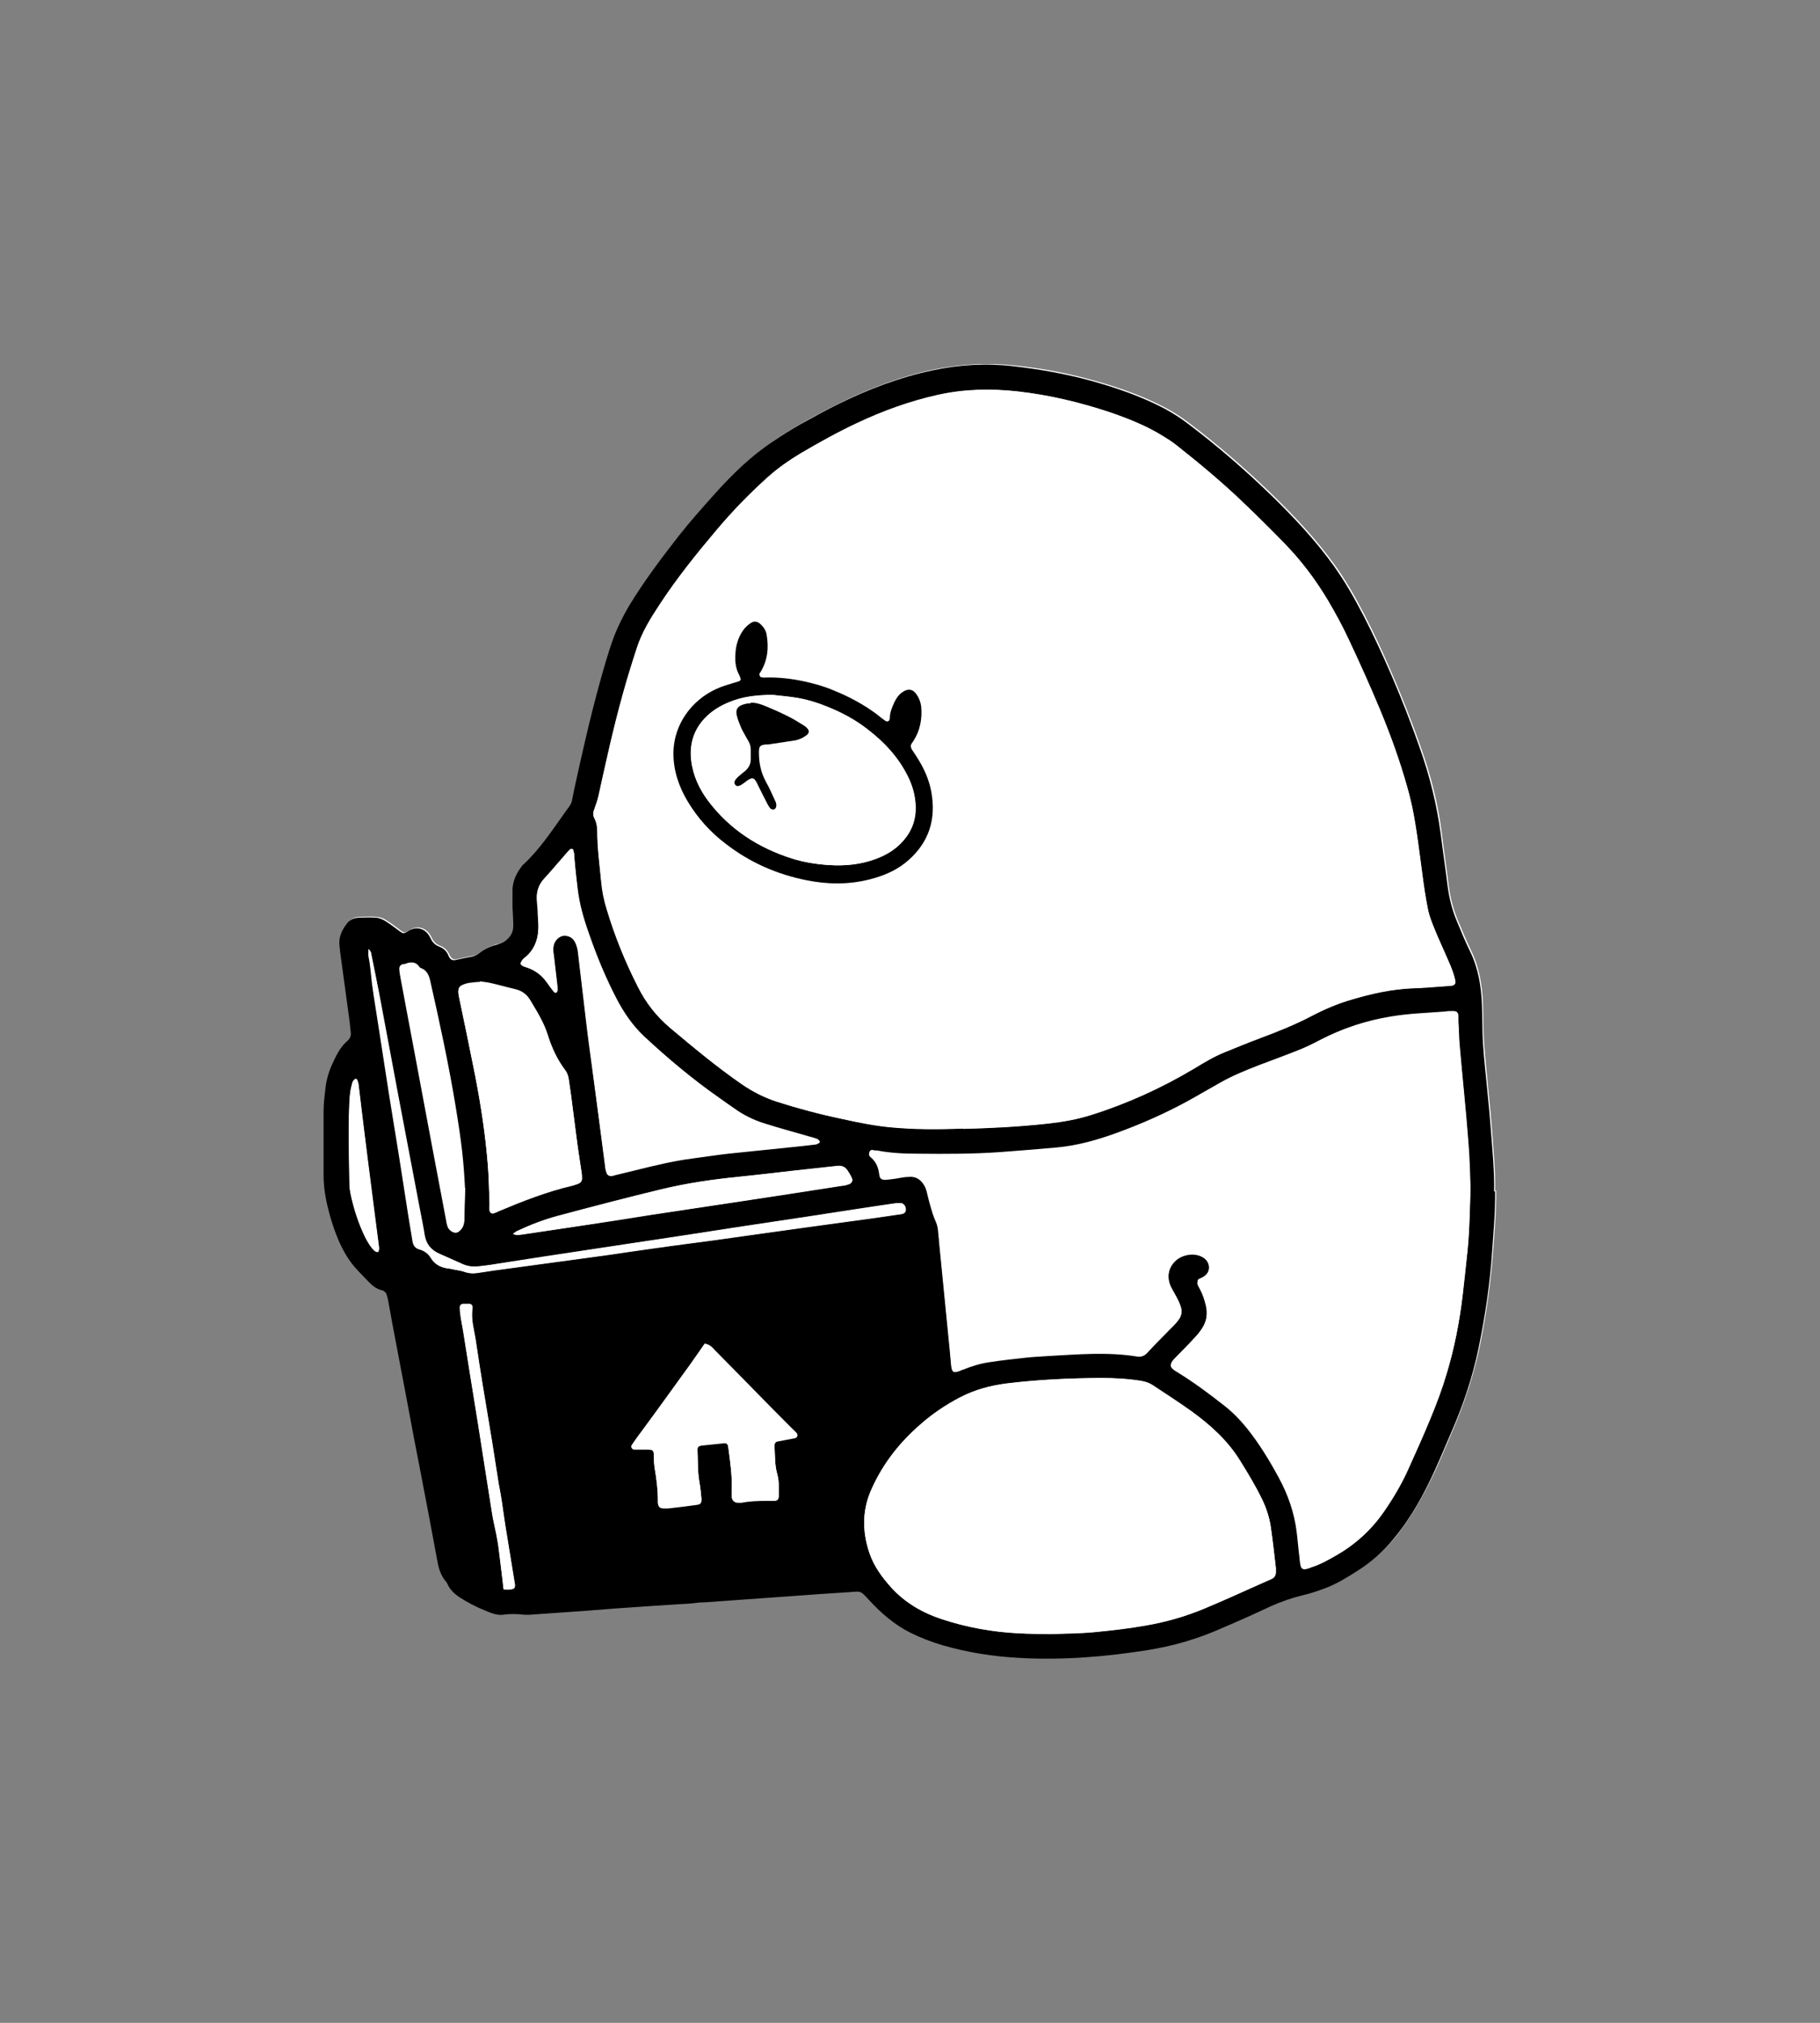 <svg width="45" height="50" viewBox="0 0 45 50" fill="none" xmlns="http://www.w3.org/2000/svg">
<rect x="0" y="0" width="45" height="50" fill="#808080" stroke="none"/>
<g clip-path="url(#clip0_200_12974)">
<path d="M36.967 29.438C36.98 28.924 36.922 28.377 36.883 27.831C36.863 27.57 36.837 27.311 36.811 27.05C36.772 26.624 36.726 26.197 36.693 25.764C36.674 25.443 36.674 25.123 36.667 24.803C36.648 24.35 36.576 23.91 36.374 23.496C36.256 23.25 36.152 22.996 36.047 22.75C35.93 22.47 35.858 22.183 35.819 21.883C35.767 21.456 35.702 21.029 35.65 20.602C35.558 19.869 35.376 19.155 35.128 18.462C34.821 17.588 34.469 16.735 34.084 15.901C33.868 15.441 33.64 14.988 33.386 14.555C33.268 14.361 33.151 14.168 33.014 13.981C32.557 13.341 32.022 12.774 31.461 12.227C30.809 11.594 30.123 11 29.399 10.454C29.223 10.32 29.034 10.194 28.832 10.087C28.251 9.78 27.638 9.567 27.005 9.393C26.379 9.22 25.739 9.1 25.087 9.033C24.415 8.96 23.749 9 23.09 9.133C22.288 9.3 21.518 9.593 20.781 9.954C20.461 10.114 20.142 10.28 19.828 10.46C19.593 10.594 19.365 10.734 19.143 10.887C18.615 11.247 18.158 11.687 17.721 12.161C17.401 12.507 17.088 12.861 16.801 13.234C16.371 13.781 15.947 14.341 15.588 14.941C15.438 15.195 15.307 15.448 15.203 15.728C15.053 16.115 14.942 16.522 14.837 16.922C14.602 17.782 14.407 18.655 14.218 19.522C14.139 19.896 14.198 19.776 13.989 20.069C13.676 20.516 13.369 20.962 12.978 21.336C12.965 21.349 12.952 21.363 12.939 21.376C12.802 21.543 12.704 21.736 12.697 21.963C12.697 22.103 12.697 22.249 12.697 22.39C12.697 22.543 12.71 22.703 12.717 22.856C12.717 23.036 12.632 23.17 12.489 23.256C12.43 23.296 12.365 23.323 12.293 23.336C12.143 23.376 12.006 23.436 11.882 23.536C11.823 23.59 11.751 23.616 11.673 23.63C11.556 23.65 11.438 23.676 11.321 23.703C11.223 23.73 11.164 23.703 11.119 23.61C11.073 23.503 11.001 23.423 10.897 23.383C10.786 23.343 10.714 23.27 10.668 23.163C10.655 23.136 10.642 23.116 10.629 23.096C10.518 22.93 10.336 22.883 10.159 22.97C10.14 22.983 10.114 22.996 10.094 23.01C10.003 23.063 9.99 23.056 9.905 22.996C9.781 22.903 9.657 22.809 9.527 22.73C9.461 22.689 9.383 22.669 9.311 22.663C9.174 22.649 9.031 22.663 8.894 22.663C8.783 22.663 8.679 22.709 8.607 22.803C8.489 22.956 8.411 23.123 8.418 23.323C8.418 23.39 8.431 23.45 8.437 23.516C8.515 24.09 8.594 24.663 8.672 25.243C8.685 25.33 8.692 25.41 8.698 25.497C8.705 25.584 8.679 25.65 8.62 25.703C8.47 25.843 8.372 26.017 8.281 26.197C8.183 26.404 8.111 26.617 8.078 26.844C8.052 27.05 8.026 27.257 8.026 27.464V29.011C8.026 29.311 8.072 29.611 8.15 29.898C8.176 29.998 8.202 30.098 8.235 30.198C8.352 30.558 8.496 30.911 8.724 31.211C8.848 31.371 9.005 31.518 9.142 31.665C9.233 31.758 9.331 31.845 9.461 31.871C9.54 31.891 9.579 31.945 9.598 32.018C9.611 32.072 9.625 32.118 9.631 32.172C9.664 32.338 9.69 32.505 9.722 32.672C9.846 33.325 9.97 33.978 10.094 34.632C10.199 35.172 10.303 35.706 10.401 36.246C10.551 37.026 10.701 37.806 10.845 38.586C10.877 38.76 10.929 38.926 11.047 39.066C11.066 39.093 11.079 39.12 11.099 39.153C11.164 39.286 11.269 39.38 11.386 39.46C11.582 39.586 11.784 39.693 11.999 39.78C12.149 39.84 12.3 39.913 12.463 39.893C12.645 39.873 12.815 39.88 12.998 39.893H13.115C13.559 39.86 14.009 39.833 14.452 39.8L15.216 39.74C15.855 39.7 16.488 39.653 17.127 39.613C17.238 39.613 17.343 39.6 17.454 39.586C18.132 39.54 18.817 39.486 19.496 39.44C20.011 39.406 20.526 39.366 21.042 39.333C21.309 39.313 21.296 39.293 21.505 39.52C21.805 39.853 22.138 40.14 22.542 40.34C22.797 40.467 23.058 40.567 23.332 40.647C23.952 40.833 24.591 40.927 25.237 40.96C26.3 41.013 27.351 40.933 28.401 40.767C29.034 40.667 29.647 40.48 30.234 40.227C30.639 40.047 31.043 39.866 31.441 39.686C31.702 39.566 31.976 39.473 32.257 39.406C32.44 39.366 32.616 39.306 32.785 39.24C33.072 39.133 33.333 38.966 33.594 38.806C33.947 38.586 34.247 38.306 34.508 37.986C34.925 37.473 35.239 36.886 35.519 36.286C35.65 35.999 35.767 35.712 35.891 35.425C36.191 34.732 36.432 34.019 36.589 33.278C36.752 32.485 36.863 31.685 36.922 30.878C36.954 30.404 37 29.931 36.993 29.418L36.967 29.438Z" fill="white"/>
<path d="M36.967 29.438C36.974 29.951 36.928 30.424 36.896 30.898C36.843 31.705 36.726 32.505 36.563 33.298C36.413 34.039 36.171 34.752 35.865 35.446C35.741 35.732 35.623 36.019 35.493 36.306C35.219 36.913 34.906 37.493 34.482 38.006C34.221 38.333 33.921 38.606 33.568 38.826C33.307 38.993 33.046 39.153 32.759 39.26C32.583 39.326 32.407 39.386 32.231 39.426C31.95 39.493 31.683 39.586 31.415 39.706C31.017 39.893 30.613 40.073 30.208 40.246C29.621 40.507 29.008 40.687 28.375 40.787C27.325 40.953 26.274 41.04 25.211 40.98C24.565 40.947 23.925 40.847 23.306 40.667C23.038 40.587 22.771 40.487 22.516 40.36C22.112 40.16 21.779 39.866 21.479 39.54C21.27 39.313 21.29 39.333 21.016 39.353C20.5 39.386 19.985 39.42 19.47 39.46C18.791 39.506 18.106 39.56 17.427 39.606C17.317 39.606 17.212 39.62 17.101 39.633C16.462 39.673 15.829 39.713 15.19 39.76L14.426 39.82C13.983 39.853 13.533 39.88 13.089 39.913C13.05 39.913 13.011 39.913 12.971 39.913C12.795 39.893 12.619 39.886 12.436 39.913C12.273 39.933 12.123 39.86 11.973 39.8C11.758 39.713 11.556 39.606 11.36 39.48C11.242 39.4 11.138 39.306 11.073 39.173C11.06 39.146 11.047 39.113 11.021 39.086C10.903 38.946 10.851 38.786 10.818 38.606C10.675 37.826 10.525 37.046 10.375 36.266C10.27 35.726 10.166 35.192 10.068 34.652C9.944 33.999 9.82 33.345 9.696 32.692C9.664 32.525 9.638 32.358 9.605 32.191C9.598 32.138 9.585 32.092 9.572 32.038C9.553 31.965 9.514 31.905 9.435 31.891C9.305 31.858 9.207 31.778 9.116 31.685C8.972 31.531 8.822 31.391 8.698 31.231C8.47 30.931 8.326 30.584 8.209 30.218C8.176 30.118 8.15 30.018 8.124 29.918C8.046 29.624 8 29.331 8 29.031C8 28.517 8 28.004 8 27.484C8 27.277 8.026 27.07 8.052 26.864C8.078 26.637 8.157 26.417 8.254 26.217C8.339 26.037 8.437 25.857 8.594 25.724C8.659 25.663 8.685 25.597 8.672 25.517C8.665 25.43 8.652 25.35 8.646 25.263C8.568 24.69 8.489 24.116 8.411 23.536C8.405 23.47 8.398 23.41 8.391 23.343C8.378 23.143 8.463 22.976 8.581 22.823C8.652 22.73 8.757 22.689 8.868 22.683C9.005 22.683 9.148 22.669 9.285 22.683C9.357 22.683 9.435 22.716 9.501 22.75C9.631 22.83 9.755 22.923 9.879 23.016C9.964 23.076 9.977 23.083 10.068 23.03C10.088 23.016 10.107 23.003 10.133 22.99C10.31 22.903 10.492 22.95 10.603 23.116C10.616 23.136 10.629 23.163 10.642 23.183C10.688 23.29 10.76 23.363 10.871 23.403C10.975 23.443 11.053 23.523 11.092 23.63C11.132 23.73 11.197 23.75 11.295 23.723C11.412 23.696 11.53 23.67 11.647 23.65C11.725 23.636 11.797 23.603 11.856 23.556C11.98 23.456 12.117 23.39 12.267 23.356C12.332 23.336 12.404 23.31 12.463 23.276C12.606 23.183 12.697 23.056 12.691 22.876C12.691 22.723 12.678 22.563 12.671 22.41V21.983C12.684 21.756 12.776 21.569 12.913 21.396C12.926 21.383 12.939 21.363 12.952 21.356C13.35 20.983 13.65 20.529 13.963 20.089C14.172 19.796 14.113 19.916 14.191 19.542C14.381 18.669 14.576 17.802 14.811 16.942C14.922 16.542 15.033 16.135 15.177 15.748C15.281 15.475 15.412 15.215 15.562 14.961C15.927 14.361 16.344 13.808 16.775 13.254C17.069 12.881 17.382 12.527 17.695 12.181C18.125 11.707 18.582 11.261 19.117 10.907C19.339 10.754 19.567 10.614 19.802 10.48C20.115 10.307 20.429 10.134 20.755 9.974C21.492 9.613 22.262 9.32 23.064 9.153C23.723 9.013 24.389 8.973 25.061 9.053C25.707 9.127 26.346 9.24 26.979 9.413C27.605 9.587 28.225 9.8 28.806 10.107C29.001 10.214 29.191 10.334 29.373 10.474C30.097 11.02 30.782 11.614 31.435 12.247C31.996 12.794 32.531 13.361 32.988 14.001C33.118 14.188 33.242 14.374 33.359 14.575C33.614 15.008 33.842 15.461 34.058 15.921C34.449 16.755 34.795 17.608 35.102 18.482C35.349 19.175 35.526 19.889 35.623 20.622C35.676 21.049 35.741 21.476 35.793 21.903C35.832 22.203 35.904 22.489 36.021 22.77C36.126 23.023 36.23 23.276 36.348 23.516C36.55 23.93 36.622 24.37 36.641 24.823C36.654 25.143 36.648 25.463 36.667 25.784C36.693 26.21 36.746 26.637 36.785 27.07C36.811 27.331 36.837 27.59 36.856 27.851C36.896 28.397 36.954 28.944 36.941 29.458L36.967 29.438ZM23.808 27.897C24.395 27.884 25.165 27.851 25.935 27.764C26.287 27.724 26.633 27.664 26.966 27.557C27.86 27.277 28.708 26.897 29.517 26.41C29.758 26.264 30 26.117 30.261 26.01C30.561 25.884 30.861 25.764 31.167 25.65C31.591 25.49 32.016 25.323 32.42 25.11C32.74 24.943 33.066 24.803 33.412 24.703C33.907 24.557 34.41 24.443 34.932 24.423C35.239 24.41 35.545 24.383 35.845 24.363C35.963 24.363 35.995 24.31 35.969 24.197C35.943 24.083 35.897 23.97 35.858 23.863C35.76 23.623 35.65 23.39 35.545 23.15C35.441 22.91 35.336 22.669 35.291 22.416C35.245 22.176 35.206 21.929 35.173 21.683C35.095 21.102 35.03 20.516 34.912 19.942C34.88 19.782 34.84 19.622 34.795 19.469C34.606 18.809 34.377 18.169 34.116 17.535C33.875 16.955 33.614 16.381 33.346 15.808C33.19 15.475 33.014 15.148 32.825 14.828C32.518 14.315 32.159 13.841 31.741 13.414C31.441 13.101 31.135 12.801 30.822 12.501C30.267 11.961 29.673 11.467 29.067 10.987C28.975 10.914 28.877 10.854 28.779 10.794C28.355 10.527 27.899 10.347 27.436 10.187C26.692 9.94 25.935 9.76 25.159 9.673C24.493 9.6 23.834 9.613 23.182 9.76C22.49 9.914 21.831 10.154 21.192 10.454C20.709 10.68 20.246 10.94 19.789 11.207C19.502 11.38 19.228 11.574 18.98 11.794C18.53 12.201 18.106 12.634 17.715 13.101C17.219 13.688 16.736 14.288 16.312 14.935C16.084 15.281 15.862 15.635 15.738 16.035C15.614 16.415 15.496 16.795 15.392 17.175C15.164 17.995 14.981 18.829 14.798 19.662C14.772 19.776 14.733 19.889 14.694 19.996C14.661 20.076 14.655 20.142 14.694 20.222C14.746 20.322 14.766 20.429 14.766 20.542C14.766 20.962 14.824 21.376 14.863 21.789C14.883 22.023 14.929 22.256 15 22.476C15.196 23.136 15.457 23.776 15.77 24.39C15.966 24.783 16.233 25.123 16.566 25.403C17.14 25.89 17.721 26.37 18.341 26.797C18.608 26.984 18.889 27.124 19.195 27.224C19.724 27.397 20.259 27.537 20.807 27.651C21.224 27.737 21.642 27.824 22.073 27.864C22.588 27.904 23.104 27.917 23.802 27.891H23.808V27.897ZM36.361 29.378C36.348 29.024 36.341 28.597 36.302 28.164C36.243 27.39 36.158 26.617 36.093 25.85C36.074 25.65 36.074 25.45 36.06 25.243V25.103C36.054 25.023 36.015 24.99 35.93 24.99C35.858 24.99 35.793 24.99 35.721 25.003C35.284 25.037 34.84 25.05 34.403 25.123C33.784 25.223 33.19 25.417 32.629 25.71C32.453 25.803 32.276 25.89 32.087 25.963C31.768 26.09 31.441 26.21 31.122 26.33C30.796 26.457 30.469 26.59 30.163 26.764C29.889 26.917 29.621 27.077 29.341 27.23C28.786 27.53 28.212 27.784 27.625 27.997C27.135 28.177 26.64 28.317 26.118 28.364C25.654 28.404 25.191 28.444 24.728 28.477C24.062 28.524 23.391 28.524 22.719 28.517C22.373 28.517 22.027 28.504 21.688 28.437C21.649 28.437 21.609 28.437 21.577 28.424C21.557 28.424 21.531 28.424 21.525 28.437C21.505 28.451 21.492 28.477 21.492 28.497C21.492 28.517 21.505 28.551 21.525 28.564C21.662 28.677 21.72 28.831 21.747 29.004C21.759 29.104 21.805 29.137 21.903 29.131C21.994 29.131 22.079 29.111 22.171 29.098C22.275 29.084 22.373 29.064 22.471 29.058C22.64 29.044 22.764 29.124 22.856 29.264C22.882 29.311 22.901 29.358 22.914 29.404C22.953 29.531 22.98 29.658 23.012 29.784C23.045 29.898 23.084 30.011 23.123 30.118C23.162 30.218 23.188 30.311 23.201 30.418C23.201 30.491 23.214 30.558 23.221 30.631C23.312 31.531 23.397 32.432 23.488 33.338C23.502 33.458 23.508 33.585 23.521 33.705C23.541 33.885 23.58 33.912 23.743 33.852C23.769 33.852 23.788 33.832 23.815 33.825C24.023 33.739 24.239 33.672 24.46 33.639C24.761 33.592 25.067 33.559 25.374 33.525C25.557 33.505 25.739 33.492 25.928 33.485C26.659 33.445 27.39 33.378 28.127 33.498C28.232 33.519 28.31 33.478 28.382 33.398C28.538 33.225 28.701 33.065 28.864 32.898C28.93 32.832 29.001 32.765 29.067 32.692C29.243 32.498 29.256 32.412 29.145 32.165C29.112 32.098 29.08 32.038 29.047 31.978C29.021 31.925 28.988 31.878 28.962 31.825C28.845 31.591 28.877 31.338 29.047 31.158C29.217 30.985 29.51 30.931 29.719 31.031C29.739 31.045 29.765 31.058 29.784 31.071C29.947 31.198 29.941 31.438 29.765 31.551C29.726 31.578 29.686 31.591 29.647 31.611C29.608 31.631 29.602 31.671 29.615 31.711C29.628 31.751 29.654 31.791 29.673 31.831C29.745 31.965 29.791 32.105 29.823 32.252C29.869 32.465 29.836 32.665 29.712 32.845C29.654 32.938 29.582 33.018 29.504 33.098C29.367 33.252 29.217 33.398 29.073 33.545C29.053 33.565 29.034 33.585 29.021 33.599C28.923 33.712 28.93 33.758 29.053 33.845C29.073 33.858 29.099 33.872 29.119 33.885C29.517 34.132 29.895 34.412 30.261 34.699C30.469 34.865 30.659 35.045 30.822 35.252C31.135 35.632 31.389 36.059 31.624 36.492C31.852 36.913 32.009 37.359 32.068 37.839C32.094 38.039 32.113 38.239 32.133 38.44C32.139 38.52 32.153 38.593 32.166 38.673C32.179 38.739 32.231 38.766 32.296 38.753C32.348 38.739 32.394 38.726 32.44 38.706C32.648 38.633 32.838 38.533 33.027 38.426C33.496 38.159 33.895 37.806 34.208 37.359C34.443 37.026 34.651 36.672 34.821 36.299C35.01 35.879 35.206 35.459 35.376 35.032C35.526 34.672 35.663 34.305 35.773 33.932C35.963 33.305 36.087 32.672 36.165 32.018C36.204 31.698 36.237 31.385 36.269 31.065C36.334 30.518 36.341 29.971 36.361 29.344V29.378ZM25.955 40.393C26.333 40.38 26.692 40.38 27.044 40.346C27.462 40.306 27.879 40.26 28.297 40.187C28.812 40.1 29.308 39.96 29.784 39.76C30.202 39.586 30.619 39.4 31.03 39.213C31.167 39.153 31.298 39.093 31.435 39.033C31.513 39 31.552 38.94 31.546 38.846V38.766C31.507 38.433 31.474 38.093 31.422 37.759C31.389 37.513 31.311 37.279 31.2 37.053C31.043 36.733 30.861 36.426 30.672 36.126C30.358 35.619 29.934 35.232 29.465 34.892C29.151 34.665 28.825 34.465 28.506 34.245C28.421 34.185 28.323 34.152 28.225 34.139C27.899 34.085 27.566 34.065 27.233 34.065C26.457 34.065 25.68 34.105 24.904 34.199C24.493 34.245 24.102 34.352 23.736 34.545C23.384 34.732 23.058 34.952 22.751 35.219C22.249 35.659 21.844 36.166 21.564 36.779C21.316 37.306 21.316 37.846 21.498 38.393C21.609 38.719 21.812 38.986 22.034 39.24C22.379 39.62 22.81 39.866 23.293 40.026C23.906 40.227 24.532 40.34 25.172 40.373C25.439 40.386 25.707 40.386 25.955 40.393ZM20.265 28.231C20.265 28.231 20.22 28.177 20.2 28.171C20.128 28.144 20.057 28.124 19.978 28.104C19.633 28.004 19.293 27.904 18.948 27.804C18.7 27.724 18.458 27.617 18.236 27.477C18.08 27.377 17.93 27.264 17.78 27.157C17.121 26.697 16.508 26.177 15.914 25.63C15.633 25.363 15.418 25.05 15.242 24.71C14.974 24.197 14.759 23.663 14.563 23.116C14.433 22.75 14.322 22.376 14.276 21.983C14.257 21.783 14.231 21.583 14.211 21.383C14.211 21.296 14.198 21.216 14.191 21.129C14.191 21.096 14.178 21.062 14.172 21.036C14.159 20.996 14.107 20.983 14.081 21.016C14.054 21.043 14.028 21.076 14.002 21.102C13.865 21.263 13.735 21.416 13.598 21.569C13.546 21.629 13.493 21.683 13.441 21.743C13.324 21.876 13.265 22.029 13.271 22.203C13.271 22.296 13.285 22.383 13.291 22.476C13.291 22.623 13.311 22.776 13.311 22.923C13.311 23.23 13.206 23.496 12.958 23.696C12.939 23.71 12.919 23.73 12.906 23.75C12.887 23.776 12.88 23.803 12.867 23.823C12.906 23.89 12.971 23.896 13.024 23.916C13.226 23.983 13.389 24.103 13.513 24.276C13.565 24.35 13.617 24.423 13.676 24.497C13.696 24.523 13.715 24.55 13.761 24.537C13.8 24.483 13.78 24.417 13.774 24.357C13.748 24.116 13.715 23.876 13.689 23.636C13.676 23.543 13.669 23.456 13.689 23.363C13.728 23.236 13.826 23.143 13.944 23.13C14.074 23.13 14.165 23.183 14.224 23.303C14.257 23.376 14.283 23.463 14.289 23.543C14.361 24.13 14.426 24.723 14.498 25.31C14.544 25.71 14.602 26.11 14.655 26.51C14.759 27.284 14.863 28.057 14.961 28.837C14.961 28.891 14.981 28.938 14.994 28.991C15.014 29.044 15.053 29.071 15.111 29.071C15.144 29.071 15.177 29.058 15.203 29.051C15.379 29.011 15.549 28.964 15.725 28.924C16.181 28.811 16.645 28.697 17.114 28.637C17.414 28.597 17.708 28.551 18.008 28.517C18.504 28.464 19 28.417 19.496 28.364C19.717 28.344 19.939 28.317 20.161 28.291C20.187 28.291 20.22 28.271 20.259 28.251V28.231H20.265ZM11.869 24.27C11.777 24.27 11.712 24.283 11.64 24.29C11.601 24.29 11.562 24.303 11.53 24.31C11.34 24.363 11.308 24.423 11.347 24.623C11.484 25.277 11.621 25.937 11.751 26.59C11.888 27.297 11.999 28.017 12.058 28.738C12.084 29.071 12.091 29.404 12.104 29.731C12.104 29.791 12.104 29.851 12.104 29.904C12.104 29.964 12.156 29.991 12.215 29.978C12.26 29.964 12.299 29.944 12.339 29.924C12.926 29.678 13.526 29.444 14.146 29.298C14.185 29.298 14.217 29.278 14.257 29.264C14.374 29.224 14.4 29.184 14.387 29.064V29.024C14.348 28.758 14.302 28.497 14.27 28.231C14.217 27.844 14.172 27.457 14.12 27.07C14.1 26.937 14.081 26.797 14.061 26.664C14.048 26.584 14.022 26.51 13.976 26.45C13.774 26.184 13.637 25.884 13.539 25.564C13.441 25.257 13.271 24.99 13.108 24.717C13.024 24.577 12.906 24.49 12.743 24.45C12.541 24.403 12.332 24.343 12.13 24.297C12.039 24.276 11.941 24.27 11.862 24.256V24.27H11.869ZM17.434 33.212C17.434 33.212 17.388 33.278 17.362 33.312C17.258 33.458 17.153 33.605 17.049 33.758C16.932 33.919 16.814 34.085 16.697 34.245C16.547 34.452 16.403 34.652 16.253 34.859C16.116 35.045 15.979 35.232 15.842 35.419C15.77 35.519 15.698 35.619 15.627 35.719C15.594 35.772 15.627 35.826 15.679 35.832H15.986C16.155 35.832 16.162 35.846 16.168 36.006C16.168 36.106 16.168 36.199 16.188 36.299C16.233 36.572 16.273 36.839 16.266 37.112V37.153C16.279 37.246 16.305 37.279 16.403 37.286H16.521C16.756 37.259 16.99 37.233 17.225 37.199C17.323 37.186 17.349 37.153 17.343 37.053C17.33 36.913 17.317 36.766 17.29 36.626C17.245 36.366 17.258 36.106 17.245 35.846C17.245 35.766 17.271 35.746 17.349 35.732C17.519 35.712 17.688 35.699 17.865 35.679C17.962 35.666 17.995 35.679 18.008 35.786C18.054 36.132 18.106 36.479 18.093 36.839C18.093 36.899 18.093 36.959 18.093 37.013C18.106 37.093 18.158 37.139 18.236 37.146H18.334C18.537 37.106 18.739 37.099 18.941 37.099H19.15C19.222 37.099 19.254 37.059 19.254 36.986C19.254 36.812 19.267 36.632 19.222 36.459C19.156 36.232 19.163 35.992 19.15 35.759C19.15 35.672 19.163 35.639 19.254 35.626C19.385 35.599 19.515 35.579 19.646 35.552C19.717 35.539 19.737 35.479 19.691 35.425C19.646 35.379 19.6 35.339 19.554 35.292C18.928 34.652 18.302 34.012 17.669 33.378C17.61 33.318 17.564 33.245 17.427 33.225V33.212H17.434ZM11.497 29.364C11.464 28.704 11.419 28.277 11.262 27.324C11.092 26.297 10.871 25.277 10.642 24.263C10.61 24.116 10.564 23.99 10.414 23.93C10.394 23.93 10.375 23.91 10.368 23.896C10.27 23.756 10.14 23.776 10.009 23.83C9.996 23.83 9.983 23.83 9.97 23.83C9.899 23.85 9.879 23.883 9.885 23.963C9.892 24.05 9.912 24.13 9.925 24.216C10.042 24.83 10.153 25.443 10.27 26.057C10.407 26.797 10.551 27.544 10.688 28.284C10.805 28.904 10.923 29.524 11.04 30.144C11.04 30.198 11.06 30.244 11.073 30.298C11.092 30.358 11.125 30.398 11.177 30.431C11.262 30.485 11.334 30.471 11.399 30.391C11.458 30.325 11.477 30.244 11.484 30.158C11.484 29.891 11.497 29.624 11.504 29.358L11.497 29.364ZM12.678 30.498C12.776 30.544 12.834 30.524 12.9 30.518C13.467 30.431 14.035 30.351 14.602 30.264C15.098 30.191 15.601 30.111 16.096 30.031C16.834 29.918 17.571 29.811 18.308 29.698C19.15 29.571 19.985 29.444 20.826 29.311C20.885 29.311 20.938 29.291 20.996 29.271C21.055 29.251 21.087 29.191 21.068 29.131C21.042 29.064 21.003 29.004 20.964 28.944C20.905 28.844 20.82 28.811 20.703 28.824C20.357 28.864 20.005 28.898 19.659 28.938C19.202 28.984 18.745 29.044 18.289 29.091C17.636 29.151 16.984 29.244 16.344 29.404C15.496 29.611 14.648 29.831 13.8 30.058C13.454 30.151 13.121 30.278 12.795 30.431C12.763 30.445 12.737 30.471 12.684 30.505H12.678V30.498ZM9.122 23.47C9.122 23.55 9.116 23.596 9.122 23.636C9.168 23.856 9.181 24.076 9.207 24.297C9.246 24.603 9.298 24.903 9.344 25.203C9.442 25.823 9.533 26.437 9.631 27.057C9.709 27.55 9.794 28.044 9.872 28.544C9.951 29.044 10.029 29.551 10.107 30.051C10.14 30.264 10.179 30.478 10.212 30.691C10.225 30.791 10.277 30.858 10.375 30.885C10.499 30.918 10.597 30.991 10.662 31.098C10.753 31.245 10.89 31.325 11.053 31.351C11.119 31.351 11.177 31.371 11.242 31.385C11.321 31.398 11.406 31.411 11.484 31.438C11.595 31.478 11.706 31.485 11.823 31.465C11.954 31.445 12.091 31.425 12.221 31.405C13.056 31.291 13.891 31.178 14.726 31.065C14.994 31.031 15.255 30.991 15.522 30.951C15.881 30.898 16.24 30.851 16.605 30.798C16.938 30.751 17.277 30.711 17.61 30.665C18.197 30.584 18.785 30.498 19.372 30.418C19.724 30.371 20.083 30.318 20.435 30.271C20.826 30.218 21.218 30.164 21.609 30.111C21.838 30.078 22.066 30.044 22.294 30.011C22.366 29.998 22.399 29.958 22.399 29.898C22.399 29.818 22.353 29.751 22.281 29.744H22.171C21.975 29.771 21.779 29.804 21.583 29.831C21.048 29.911 20.513 29.998 19.972 30.078C19.456 30.158 18.934 30.231 18.419 30.311C17.884 30.391 17.349 30.478 16.814 30.558C16.077 30.671 15.34 30.778 14.602 30.891C13.833 31.011 13.063 31.131 12.293 31.245C12.149 31.265 11.999 31.285 11.856 31.305C11.719 31.318 11.588 31.305 11.464 31.258C11.262 31.165 11.053 31.078 10.851 30.985C10.649 30.891 10.531 30.738 10.499 30.511C10.466 30.298 10.421 30.091 10.381 29.878C10.205 28.964 10.036 28.051 9.859 27.131C9.696 26.27 9.54 25.417 9.377 24.557C9.311 24.216 9.24 23.883 9.174 23.543C9.174 23.53 9.161 23.523 9.135 23.476H9.122V23.47ZM12.456 39.286C12.521 39.286 12.56 39.3 12.606 39.286C12.717 39.286 12.743 39.246 12.723 39.14C12.665 38.766 12.6 38.393 12.541 38.019C12.502 37.793 12.469 37.566 12.436 37.346C12.417 37.206 12.391 37.066 12.371 36.919C12.358 36.833 12.339 36.752 12.325 36.672C12.267 36.312 12.215 35.952 12.156 35.592C12.084 35.159 12.012 34.732 11.941 34.299C11.875 33.905 11.817 33.512 11.758 33.125C11.719 32.865 11.634 32.605 11.68 32.331V32.312C11.68 32.265 11.653 32.231 11.608 32.231H11.438C11.393 32.231 11.36 32.278 11.367 32.331C11.367 32.418 11.38 32.498 11.393 32.585C11.412 32.692 11.432 32.805 11.451 32.912C11.504 33.238 11.556 33.565 11.608 33.898C11.68 34.345 11.751 34.785 11.823 35.232C11.941 35.966 12.052 36.699 12.169 37.433C12.195 37.593 12.234 37.753 12.267 37.913C12.286 38.026 12.312 38.139 12.325 38.259C12.371 38.593 12.41 38.933 12.45 39.286H12.456ZM8.796 26.664C8.718 26.704 8.711 26.77 8.698 26.83C8.652 27.004 8.646 27.177 8.639 27.351C8.613 27.991 8.639 28.624 8.646 29.264C8.646 29.344 8.652 29.424 8.672 29.498C8.75 29.871 8.868 30.238 9.037 30.584C9.096 30.704 9.168 30.825 9.272 30.918C9.292 30.938 9.324 30.938 9.351 30.945C9.39 30.878 9.37 30.818 9.364 30.758C9.279 30.078 9.187 29.404 9.103 28.724C9.024 28.104 8.946 27.484 8.874 26.864C8.874 26.81 8.861 26.764 8.842 26.71C8.842 26.69 8.816 26.67 8.796 26.657V26.664Z" fill="black"/>
<path d="M23.808 27.897C23.11 27.924 22.595 27.917 22.079 27.871C21.655 27.837 21.231 27.751 20.813 27.657C20.272 27.544 19.73 27.397 19.202 27.23C18.895 27.13 18.615 26.984 18.347 26.804C17.727 26.377 17.153 25.89 16.573 25.41C16.24 25.13 15.973 24.79 15.777 24.396C15.464 23.783 15.209 23.143 15.007 22.483C14.942 22.256 14.896 22.029 14.87 21.796C14.831 21.383 14.772 20.969 14.772 20.549C14.772 20.436 14.752 20.329 14.7 20.229C14.661 20.156 14.674 20.082 14.7 20.002C14.746 19.896 14.785 19.782 14.805 19.669C14.987 18.835 15.17 18.002 15.398 17.182C15.503 16.802 15.62 16.422 15.744 16.041C15.875 15.641 16.096 15.288 16.318 14.941C16.742 14.294 17.225 13.694 17.721 13.107C18.112 12.641 18.537 12.207 18.987 11.801C19.235 11.574 19.509 11.38 19.796 11.214C20.252 10.94 20.722 10.687 21.198 10.46C21.838 10.16 22.497 9.92 23.188 9.767C23.841 9.62 24.506 9.607 25.165 9.68C25.941 9.767 26.698 9.947 27.442 10.194C27.912 10.354 28.368 10.534 28.786 10.8C28.884 10.86 28.982 10.927 29.073 10.994C29.68 11.474 30.273 11.967 30.828 12.507C31.135 12.807 31.448 13.114 31.748 13.421C32.166 13.848 32.524 14.321 32.831 14.835C33.02 15.155 33.196 15.475 33.353 15.815C33.62 16.381 33.881 16.962 34.123 17.542C34.384 18.169 34.619 18.815 34.801 19.476C34.847 19.629 34.88 19.789 34.919 19.949C35.036 20.522 35.101 21.109 35.18 21.689C35.212 21.936 35.251 22.183 35.297 22.423C35.343 22.683 35.454 22.916 35.551 23.156C35.656 23.396 35.76 23.63 35.865 23.87C35.91 23.976 35.95 24.09 35.976 24.203C36.008 24.317 35.976 24.363 35.852 24.37C35.545 24.39 35.238 24.423 34.938 24.43C34.416 24.45 33.914 24.563 33.418 24.71C33.072 24.81 32.746 24.95 32.426 25.117C32.022 25.33 31.598 25.497 31.174 25.657C30.867 25.77 30.567 25.897 30.267 26.017C30.006 26.124 29.765 26.27 29.523 26.417C28.714 26.897 27.866 27.284 26.972 27.564C26.633 27.671 26.287 27.731 25.941 27.771C25.172 27.857 24.402 27.891 23.814 27.904H23.808V27.897ZM18.315 16.788C18.315 16.788 18.282 16.822 18.262 16.828C18.151 16.862 18.041 16.895 17.936 16.928C17.617 17.035 17.336 17.208 17.101 17.462C16.808 17.782 16.651 18.169 16.651 18.615C16.651 19.062 16.788 19.436 17.003 19.796C17.251 20.209 17.564 20.549 17.943 20.843C18.537 21.303 19.202 21.596 19.933 21.743C20.461 21.849 20.983 21.856 21.505 21.723C21.818 21.643 22.112 21.529 22.373 21.323C22.901 20.902 23.136 20.356 23.045 19.676C22.999 19.362 22.888 19.069 22.732 18.802C22.673 18.702 22.608 18.609 22.542 18.509C22.51 18.462 22.503 18.415 22.542 18.362C22.555 18.342 22.568 18.322 22.588 18.295C22.758 18.042 22.81 17.755 22.777 17.455C22.764 17.342 22.725 17.242 22.66 17.148C22.568 17.015 22.444 17.002 22.314 17.095C22.223 17.162 22.157 17.248 22.112 17.348C22.053 17.475 22.007 17.602 22.001 17.742C22.001 17.815 21.936 17.835 21.877 17.795C21.805 17.742 21.733 17.682 21.662 17.628C21.335 17.395 20.99 17.202 20.618 17.055C20.389 16.962 20.148 16.895 19.907 16.835C19.574 16.762 19.241 16.715 18.902 16.735C18.869 16.735 18.837 16.735 18.811 16.722C18.791 16.722 18.778 16.682 18.778 16.662C18.778 16.648 18.791 16.628 18.797 16.608C18.987 16.322 19.013 16.002 18.954 15.668C18.934 15.568 18.882 15.488 18.811 15.421C18.732 15.348 18.641 15.335 18.549 15.395C18.484 15.441 18.419 15.501 18.373 15.568C18.256 15.735 18.197 15.928 18.184 16.135C18.171 16.322 18.184 16.502 18.276 16.668C18.295 16.702 18.302 16.742 18.315 16.775V16.788Z" fill="white"/>
<path d="M36.354 29.378C36.335 30.004 36.328 30.551 36.263 31.098C36.224 31.418 36.191 31.731 36.158 32.051C36.08 32.698 35.956 33.338 35.767 33.965C35.656 34.339 35.519 34.705 35.369 35.065C35.193 35.492 35.004 35.912 34.815 36.332C34.645 36.706 34.436 37.059 34.201 37.393C33.888 37.839 33.49 38.193 33.02 38.459C32.831 38.566 32.642 38.673 32.433 38.739C32.388 38.76 32.335 38.773 32.29 38.786C32.224 38.8 32.172 38.773 32.159 38.706C32.14 38.633 32.133 38.553 32.127 38.473C32.1 38.273 32.087 38.073 32.061 37.873C32.003 37.393 31.846 36.946 31.618 36.526C31.383 36.092 31.128 35.672 30.815 35.285C30.646 35.079 30.463 34.892 30.254 34.732C29.882 34.439 29.51 34.165 29.112 33.919C29.093 33.905 29.067 33.892 29.047 33.879C28.923 33.792 28.917 33.745 29.015 33.632C29.034 33.612 29.047 33.592 29.067 33.578C29.21 33.432 29.354 33.285 29.497 33.132C29.569 33.052 29.641 32.965 29.706 32.878C29.83 32.698 29.863 32.498 29.817 32.285C29.784 32.138 29.739 31.998 29.667 31.865C29.647 31.825 29.621 31.785 29.608 31.745C29.595 31.705 29.608 31.665 29.641 31.645C29.68 31.618 29.726 31.605 29.758 31.585C29.928 31.471 29.941 31.231 29.778 31.105C29.758 31.091 29.739 31.078 29.713 31.065C29.504 30.958 29.204 31.018 29.041 31.191C28.871 31.371 28.838 31.625 28.956 31.858C28.982 31.911 29.015 31.958 29.041 32.011C29.073 32.072 29.112 32.138 29.139 32.198C29.249 32.438 29.236 32.532 29.06 32.725C28.995 32.798 28.923 32.858 28.858 32.932C28.695 33.098 28.532 33.258 28.375 33.432C28.303 33.512 28.225 33.545 28.121 33.532C27.39 33.412 26.659 33.478 25.922 33.518C25.739 33.532 25.55 33.538 25.367 33.559C25.061 33.592 24.761 33.625 24.454 33.672C24.232 33.705 24.017 33.772 23.808 33.858C23.782 33.858 23.762 33.879 23.736 33.885C23.573 33.945 23.534 33.925 23.515 33.739C23.502 33.618 23.495 33.492 23.482 33.372C23.391 32.472 23.306 31.571 23.215 30.665C23.215 30.591 23.201 30.524 23.195 30.451C23.195 30.345 23.162 30.244 23.117 30.151C23.071 30.044 23.038 29.931 23.006 29.818C22.967 29.691 22.941 29.564 22.908 29.438C22.895 29.391 22.875 29.338 22.849 29.298C22.764 29.151 22.634 29.071 22.464 29.091C22.36 29.091 22.262 29.117 22.164 29.131C22.073 29.144 21.988 29.157 21.897 29.164C21.799 29.164 21.753 29.137 21.74 29.038C21.721 28.864 21.662 28.711 21.518 28.597C21.499 28.584 21.486 28.551 21.486 28.531C21.486 28.511 21.499 28.484 21.518 28.471C21.531 28.457 21.557 28.457 21.57 28.457C21.61 28.457 21.649 28.457 21.681 28.471C22.021 28.537 22.366 28.544 22.712 28.551C23.384 28.551 24.05 28.551 24.722 28.511C25.185 28.477 25.648 28.437 26.111 28.397C26.627 28.351 27.129 28.211 27.618 28.031C28.206 27.817 28.78 27.564 29.334 27.264C29.608 27.117 29.882 26.957 30.156 26.797C30.463 26.624 30.789 26.49 31.115 26.364C31.435 26.244 31.761 26.124 32.081 25.997C32.264 25.924 32.446 25.837 32.622 25.744C33.184 25.443 33.777 25.25 34.397 25.157C34.834 25.09 35.271 25.077 35.715 25.037C35.787 25.037 35.852 25.023 35.924 25.023C36.008 25.023 36.041 25.057 36.054 25.137V25.277C36.067 25.477 36.067 25.683 36.087 25.884C36.158 26.657 36.237 27.43 36.295 28.197C36.328 28.624 36.335 29.058 36.354 29.411V29.378Z" fill="white"/>
<path d="M25.955 40.386C25.707 40.386 25.439 40.386 25.172 40.367C24.532 40.333 23.906 40.22 23.293 40.02C22.81 39.866 22.379 39.613 22.034 39.233C21.805 38.986 21.61 38.713 21.499 38.386C21.309 37.839 21.316 37.299 21.564 36.773C21.844 36.159 22.249 35.646 22.751 35.212C23.051 34.945 23.378 34.725 23.736 34.539C24.108 34.345 24.5 34.245 24.904 34.192C25.681 34.099 26.457 34.065 27.233 34.059C27.566 34.059 27.899 34.079 28.225 34.132C28.329 34.152 28.421 34.185 28.506 34.239C28.825 34.452 29.151 34.659 29.465 34.885C29.934 35.225 30.365 35.612 30.672 36.119C30.861 36.426 31.044 36.726 31.2 37.046C31.311 37.273 31.383 37.506 31.422 37.753C31.468 38.086 31.507 38.426 31.546 38.76V38.84C31.546 38.926 31.513 38.986 31.435 39.026C31.298 39.086 31.168 39.146 31.03 39.206C30.613 39.386 30.202 39.573 29.784 39.753C29.308 39.953 28.806 40.093 28.297 40.18C27.879 40.253 27.462 40.3 27.044 40.34C26.692 40.373 26.333 40.373 25.955 40.386Z" fill="white"/>
<path d="M20.265 28.231C20.22 28.251 20.194 28.264 20.168 28.271C19.946 28.297 19.724 28.324 19.502 28.344C19.006 28.397 18.51 28.444 18.015 28.497C17.715 28.531 17.421 28.577 17.121 28.617C16.651 28.684 16.194 28.797 15.731 28.904C15.555 28.944 15.385 28.991 15.209 29.031C15.177 29.031 15.144 29.044 15.118 29.051C15.059 29.051 15.02 29.031 15 28.971C14.987 28.924 14.974 28.871 14.968 28.817C14.863 28.044 14.759 27.27 14.661 26.49C14.609 26.09 14.557 25.69 14.505 25.29C14.433 24.703 14.368 24.11 14.296 23.523C14.283 23.443 14.263 23.356 14.231 23.283C14.178 23.17 14.081 23.103 13.95 23.11C13.833 23.11 13.728 23.21 13.696 23.343C13.669 23.436 13.682 23.523 13.696 23.616C13.722 23.856 13.754 24.096 13.78 24.337C13.78 24.396 13.806 24.463 13.767 24.517C13.722 24.537 13.702 24.503 13.682 24.477C13.63 24.403 13.578 24.33 13.519 24.256C13.396 24.083 13.232 23.963 13.03 23.896C12.978 23.876 12.913 23.876 12.873 23.803C12.887 23.783 12.893 23.75 12.913 23.73C12.926 23.71 12.945 23.69 12.965 23.676C13.213 23.483 13.311 23.216 13.317 22.903C13.317 22.756 13.304 22.603 13.298 22.456C13.298 22.363 13.278 22.276 13.278 22.183C13.278 22.003 13.33 21.849 13.448 21.723C13.5 21.663 13.552 21.609 13.604 21.549C13.741 21.396 13.872 21.236 14.009 21.082C14.035 21.056 14.061 21.023 14.087 20.996C14.12 20.969 14.172 20.976 14.178 21.016C14.178 21.049 14.198 21.076 14.198 21.109C14.198 21.196 14.211 21.276 14.217 21.363C14.237 21.563 14.257 21.763 14.283 21.963C14.328 22.356 14.439 22.73 14.57 23.096C14.759 23.643 14.981 24.177 15.248 24.69C15.425 25.03 15.64 25.343 15.92 25.61C16.508 26.157 17.127 26.677 17.786 27.137C17.936 27.244 18.086 27.351 18.243 27.457C18.465 27.604 18.706 27.711 18.954 27.784C19.293 27.891 19.639 27.984 19.985 28.084C20.057 28.104 20.135 28.124 20.207 28.151C20.226 28.151 20.239 28.184 20.272 28.211V28.231H20.265Z" fill="white"/>
<path d="M11.862 24.27C11.941 24.283 12.038 24.29 12.13 24.31C12.332 24.357 12.534 24.416 12.743 24.463C12.9 24.497 13.024 24.59 13.108 24.73C13.271 25.003 13.441 25.27 13.539 25.577C13.637 25.89 13.774 26.197 13.976 26.464C14.022 26.524 14.048 26.597 14.061 26.677C14.08 26.81 14.1 26.95 14.12 27.084C14.172 27.471 14.217 27.857 14.27 28.244C14.309 28.511 14.348 28.771 14.387 29.038V29.078C14.4 29.198 14.374 29.238 14.257 29.277C14.217 29.291 14.185 29.298 14.146 29.311C13.519 29.458 12.926 29.691 12.338 29.938C12.299 29.958 12.254 29.978 12.214 29.991C12.156 30.011 12.11 29.978 12.104 29.918C12.097 29.858 12.104 29.798 12.104 29.744C12.091 29.411 12.091 29.078 12.058 28.751C11.999 28.031 11.888 27.317 11.751 26.604C11.621 25.944 11.484 25.29 11.347 24.637C11.308 24.436 11.347 24.377 11.53 24.323C11.569 24.31 11.601 24.303 11.64 24.303C11.712 24.303 11.777 24.29 11.869 24.283V24.27H11.862Z" fill="white"/>
<path d="M17.427 33.212C17.558 33.232 17.61 33.305 17.669 33.365C18.295 34.005 18.921 34.645 19.554 35.279C19.6 35.325 19.646 35.365 19.691 35.412C19.737 35.465 19.717 35.526 19.646 35.539C19.515 35.566 19.385 35.586 19.254 35.612C19.169 35.632 19.15 35.659 19.15 35.746C19.163 35.979 19.15 36.212 19.221 36.446C19.267 36.619 19.254 36.792 19.254 36.972C19.254 37.046 19.221 37.079 19.15 37.086H18.941C18.739 37.086 18.53 37.086 18.334 37.133C18.302 37.133 18.269 37.133 18.236 37.133C18.158 37.133 18.106 37.079 18.093 36.999C18.093 36.939 18.093 36.879 18.093 36.826C18.106 36.472 18.054 36.126 18.008 35.772C17.995 35.672 17.962 35.652 17.864 35.666C17.695 35.685 17.525 35.699 17.349 35.719C17.271 35.719 17.245 35.752 17.245 35.832C17.258 36.092 17.245 36.352 17.29 36.612C17.317 36.752 17.329 36.899 17.343 37.039C17.343 37.139 17.323 37.172 17.225 37.186C16.99 37.219 16.755 37.246 16.52 37.273H16.403C16.312 37.273 16.279 37.233 16.266 37.139V37.099C16.266 36.826 16.233 36.552 16.188 36.286C16.175 36.192 16.168 36.092 16.168 35.992C16.168 35.832 16.155 35.819 15.986 35.819H15.679C15.62 35.819 15.588 35.759 15.627 35.706C15.698 35.605 15.764 35.505 15.842 35.406C15.979 35.219 16.116 35.032 16.253 34.845C16.403 34.639 16.547 34.439 16.697 34.232C16.814 34.072 16.931 33.905 17.049 33.745C17.153 33.598 17.258 33.452 17.362 33.298C17.388 33.258 17.414 33.225 17.434 33.198V33.212H17.427Z" fill="white"/>
<path d="M11.491 29.364C11.491 29.631 11.477 29.898 11.471 30.164C11.471 30.251 11.445 30.331 11.386 30.398C11.321 30.478 11.249 30.491 11.164 30.438C11.112 30.404 11.079 30.364 11.06 30.304C11.047 30.258 11.034 30.204 11.027 30.151C10.91 29.531 10.793 28.911 10.675 28.291C10.538 27.55 10.395 26.804 10.258 26.064C10.14 25.45 10.029 24.837 9.912 24.223C9.899 24.143 9.879 24.056 9.873 23.97C9.866 23.896 9.892 23.863 9.957 23.836C9.97 23.836 9.983 23.836 9.997 23.836C10.127 23.783 10.258 23.77 10.355 23.903C10.368 23.916 10.388 23.93 10.401 23.936C10.551 23.99 10.597 24.116 10.629 24.27C10.858 25.283 11.079 26.304 11.249 27.331C11.406 28.284 11.445 28.704 11.484 29.371H11.491V29.364Z" fill="white"/>
<path d="M12.678 30.498C12.73 30.465 12.756 30.438 12.789 30.424C13.115 30.271 13.448 30.144 13.793 30.051C14.642 29.824 15.483 29.604 16.338 29.398C16.977 29.244 17.63 29.151 18.282 29.084C18.739 29.038 19.196 28.984 19.652 28.931C19.998 28.891 20.35 28.858 20.696 28.817C20.807 28.804 20.898 28.837 20.957 28.938C20.996 28.997 21.035 29.058 21.061 29.124C21.088 29.184 21.061 29.244 20.99 29.264C20.938 29.284 20.879 29.291 20.82 29.304C19.979 29.431 19.143 29.564 18.302 29.691C17.564 29.804 16.827 29.911 16.09 30.024C15.594 30.098 15.092 30.178 14.596 30.258C14.028 30.345 13.461 30.431 12.893 30.511C12.835 30.511 12.769 30.544 12.671 30.491H12.678V30.498Z" fill="white"/>
<path d="M9.122 23.47C9.148 23.516 9.161 23.523 9.161 23.536C9.233 23.876 9.305 24.21 9.364 24.55C9.527 25.41 9.683 26.264 9.846 27.124C10.016 28.037 10.192 28.957 10.368 29.871C10.407 30.084 10.453 30.291 10.486 30.505C10.525 30.731 10.636 30.885 10.838 30.978C11.04 31.071 11.249 31.158 11.451 31.251C11.575 31.305 11.712 31.318 11.843 31.298C11.986 31.285 12.136 31.265 12.28 31.238C13.05 31.118 13.82 30.998 14.589 30.885C15.327 30.771 16.064 30.665 16.801 30.551C17.336 30.471 17.871 30.384 18.406 30.304C18.922 30.224 19.443 30.151 19.959 30.071C20.494 29.991 21.029 29.904 21.57 29.824C21.766 29.798 21.962 29.764 22.157 29.738C22.197 29.738 22.236 29.738 22.268 29.738C22.34 29.738 22.386 29.811 22.386 29.891C22.386 29.951 22.353 29.998 22.281 30.004C22.053 30.038 21.825 30.071 21.596 30.104C21.205 30.158 20.814 30.211 20.422 30.264C20.07 30.311 19.711 30.358 19.359 30.411C18.771 30.491 18.184 30.578 17.597 30.658C17.264 30.704 16.925 30.744 16.592 30.791C16.233 30.838 15.875 30.891 15.509 30.945C15.242 30.985 14.981 31.018 14.713 31.058C13.878 31.171 13.043 31.285 12.208 31.398C12.078 31.418 11.941 31.438 11.81 31.458C11.693 31.478 11.582 31.471 11.471 31.431C11.393 31.405 11.308 31.391 11.229 31.378C11.164 31.365 11.105 31.358 11.04 31.345C10.877 31.318 10.74 31.245 10.649 31.091C10.584 30.985 10.486 30.911 10.362 30.878C10.264 30.851 10.218 30.785 10.199 30.684C10.166 30.471 10.127 30.258 10.094 30.044C10.016 29.544 9.938 29.038 9.859 28.537C9.781 28.044 9.696 27.55 9.618 27.05C9.52 26.43 9.429 25.817 9.331 25.197C9.285 24.897 9.233 24.59 9.194 24.29C9.168 24.07 9.155 23.85 9.109 23.63C9.103 23.59 9.109 23.543 9.109 23.463H9.122V23.47Z" fill="white"/>
<path d="M12.456 39.286C12.41 38.933 12.371 38.599 12.332 38.259C12.319 38.146 12.293 38.026 12.273 37.913C12.241 37.753 12.202 37.593 12.175 37.433C12.058 36.699 11.941 35.966 11.83 35.232C11.758 34.785 11.686 34.345 11.614 33.898C11.562 33.572 11.51 33.245 11.458 32.912C11.438 32.805 11.419 32.692 11.399 32.585C11.386 32.498 11.38 32.418 11.373 32.331C11.373 32.278 11.399 32.238 11.445 32.231C11.504 32.231 11.562 32.231 11.614 32.231C11.654 32.231 11.68 32.265 11.686 32.312V32.331C11.64 32.605 11.725 32.865 11.764 33.125C11.823 33.518 11.882 33.912 11.947 34.299C12.019 34.732 12.091 35.159 12.162 35.592C12.221 35.952 12.273 36.312 12.332 36.672C12.345 36.759 12.365 36.839 12.378 36.919C12.404 37.059 12.423 37.199 12.443 37.346C12.476 37.573 12.508 37.799 12.547 38.019C12.606 38.393 12.671 38.766 12.73 39.14C12.75 39.246 12.717 39.28 12.613 39.286C12.567 39.286 12.528 39.286 12.463 39.286H12.456Z" fill="white"/>
<path d="M8.789 26.664C8.789 26.664 8.828 26.697 8.835 26.717C8.848 26.764 8.861 26.817 8.868 26.87C8.946 27.491 9.018 28.111 9.096 28.731C9.181 29.411 9.266 30.084 9.357 30.765C9.363 30.825 9.383 30.878 9.344 30.951C9.318 30.951 9.285 30.938 9.266 30.925C9.161 30.831 9.096 30.711 9.031 30.591C8.861 30.244 8.744 29.878 8.665 29.504C8.652 29.431 8.639 29.351 8.639 29.271C8.626 28.631 8.607 27.997 8.633 27.357C8.639 27.184 8.646 27.004 8.691 26.837C8.711 26.777 8.711 26.704 8.789 26.67V26.664Z" fill="white"/>
<path d="M18.315 16.788C18.302 16.755 18.295 16.715 18.276 16.682C18.184 16.515 18.171 16.335 18.184 16.148C18.197 15.941 18.256 15.748 18.373 15.581C18.419 15.515 18.484 15.455 18.55 15.408C18.641 15.341 18.732 15.355 18.811 15.435C18.882 15.501 18.935 15.581 18.954 15.681C19.013 16.015 18.98 16.328 18.798 16.622C18.785 16.635 18.771 16.655 18.778 16.675C18.778 16.695 18.791 16.728 18.811 16.735C18.837 16.748 18.876 16.748 18.902 16.748C19.241 16.735 19.581 16.775 19.907 16.848C20.148 16.902 20.39 16.968 20.618 17.068C20.983 17.215 21.335 17.402 21.662 17.642C21.733 17.695 21.799 17.755 21.877 17.808C21.936 17.855 21.994 17.835 22.001 17.755C22.001 17.615 22.053 17.488 22.112 17.362C22.157 17.262 22.223 17.168 22.314 17.108C22.445 17.015 22.569 17.028 22.66 17.162C22.725 17.255 22.764 17.355 22.777 17.468C22.803 17.768 22.751 18.055 22.588 18.309C22.575 18.329 22.562 18.349 22.543 18.375C22.51 18.422 22.516 18.469 22.543 18.522C22.608 18.615 22.673 18.715 22.732 18.815C22.895 19.089 23.006 19.375 23.045 19.689C23.136 20.369 22.901 20.916 22.373 21.336C22.118 21.536 21.818 21.656 21.505 21.736C20.983 21.869 20.461 21.863 19.933 21.756C19.202 21.609 18.537 21.316 17.943 20.856C17.564 20.569 17.251 20.222 17.003 19.809C16.788 19.449 16.651 19.055 16.651 18.629C16.651 18.202 16.808 17.802 17.101 17.475C17.33 17.222 17.61 17.048 17.936 16.942C18.047 16.908 18.158 16.875 18.263 16.842C18.282 16.842 18.295 16.822 18.315 16.802V16.788ZM19.098 17.175C18.706 17.175 18.36 17.215 18.028 17.355C17.799 17.448 17.591 17.575 17.421 17.755C17.147 18.049 17.043 18.395 17.088 18.795C17.134 19.175 17.291 19.509 17.512 19.802C18.047 20.509 18.758 20.962 19.587 21.223C19.887 21.316 20.194 21.363 20.507 21.383C20.892 21.403 21.27 21.369 21.636 21.236C21.903 21.136 22.145 20.996 22.334 20.776C22.555 20.522 22.647 20.222 22.634 19.896C22.621 19.642 22.549 19.395 22.432 19.169C22.197 18.702 21.844 18.335 21.44 18.022C21.133 17.788 20.794 17.608 20.435 17.462C20.207 17.368 19.979 17.302 19.737 17.255C19.509 17.215 19.28 17.202 19.091 17.175H19.098Z" fill="black"/>
<path d="M19.098 17.175C19.287 17.195 19.522 17.215 19.744 17.255C19.979 17.295 20.213 17.368 20.442 17.462C20.801 17.602 21.14 17.782 21.447 18.022C21.858 18.335 22.203 18.702 22.438 19.169C22.556 19.395 22.627 19.642 22.64 19.896C22.66 20.229 22.562 20.522 22.34 20.776C22.151 20.996 21.91 21.142 21.642 21.236C21.277 21.369 20.898 21.409 20.514 21.383C20.2 21.363 19.894 21.316 19.594 21.223C18.765 20.956 18.054 20.509 17.519 19.802C17.291 19.502 17.14 19.169 17.095 18.795C17.049 18.395 17.154 18.049 17.428 17.755C17.597 17.575 17.806 17.448 18.034 17.355C18.367 17.222 18.713 17.188 19.104 17.175H19.098ZM18.569 17.368C18.569 17.368 18.511 17.368 18.485 17.382C18.445 17.382 18.406 17.395 18.374 17.408C18.237 17.455 18.184 17.529 18.217 17.675C18.243 17.788 18.282 17.895 18.334 18.002C18.387 18.115 18.452 18.215 18.511 18.322C18.55 18.389 18.563 18.455 18.563 18.529V18.742C18.563 18.869 18.517 18.969 18.426 19.049C18.367 19.102 18.308 19.142 18.25 19.195C18.217 19.222 18.191 19.262 18.165 19.302C18.139 19.355 18.191 19.429 18.25 19.422C18.282 19.422 18.308 19.402 18.334 19.389C18.38 19.355 18.426 19.322 18.471 19.289C18.595 19.202 18.641 19.209 18.713 19.342C18.732 19.375 18.745 19.409 18.765 19.449C18.837 19.589 18.902 19.729 18.974 19.862C18.993 19.902 19.02 19.942 19.046 19.976C19.072 20.009 19.111 20.016 19.15 19.996C19.189 19.976 19.202 19.936 19.196 19.896C19.196 19.856 19.176 19.822 19.163 19.782C19.085 19.622 19.02 19.462 18.935 19.309C18.811 19.089 18.765 18.849 18.765 18.595C18.765 18.462 18.778 18.409 18.935 18.395H18.993C19.215 18.362 19.437 18.335 19.652 18.295C19.763 18.275 19.861 18.229 19.946 18.162C20.005 18.115 20.011 18.049 19.959 17.995C19.939 17.975 19.92 17.955 19.9 17.942C19.77 17.862 19.639 17.775 19.502 17.709C19.313 17.615 19.117 17.535 18.928 17.448C18.817 17.402 18.7 17.362 18.569 17.362V17.368Z" fill="white"/>
<path d="M18.569 17.368C18.7 17.368 18.817 17.408 18.928 17.455C19.124 17.535 19.319 17.622 19.502 17.715C19.639 17.782 19.77 17.869 19.9 17.948C19.92 17.962 19.939 17.982 19.959 18.002C20.011 18.055 20.011 18.122 19.946 18.169C19.861 18.235 19.763 18.282 19.652 18.302C19.43 18.335 19.209 18.369 18.993 18.402H18.934C18.778 18.415 18.765 18.462 18.765 18.602C18.765 18.855 18.811 19.089 18.934 19.316C19.019 19.469 19.091 19.629 19.163 19.789C19.182 19.822 19.195 19.862 19.195 19.902C19.195 19.942 19.182 19.982 19.15 20.002C19.111 20.022 19.072 20.002 19.045 19.982C19.019 19.949 18.993 19.909 18.974 19.869C18.902 19.729 18.83 19.589 18.765 19.456C18.745 19.422 18.732 19.382 18.713 19.349C18.641 19.215 18.602 19.209 18.471 19.296C18.426 19.329 18.38 19.369 18.334 19.395C18.308 19.416 18.276 19.422 18.249 19.429C18.191 19.442 18.139 19.362 18.165 19.309C18.184 19.269 18.217 19.235 18.249 19.202C18.308 19.149 18.367 19.102 18.426 19.055C18.517 18.975 18.569 18.875 18.563 18.749V18.535C18.563 18.462 18.549 18.395 18.51 18.329C18.452 18.222 18.386 18.115 18.334 18.009C18.289 17.902 18.243 17.795 18.217 17.682C18.184 17.535 18.236 17.462 18.373 17.415C18.413 17.402 18.445 17.395 18.484 17.388C18.517 17.388 18.549 17.388 18.569 17.375V17.368Z" fill="black"/>
</g>
<defs>
<clipPath id="clip0_200_12974">
<rect width="29" height="32" fill="white" transform="translate(8 9)"/>
</clipPath>
</defs>
</svg>
